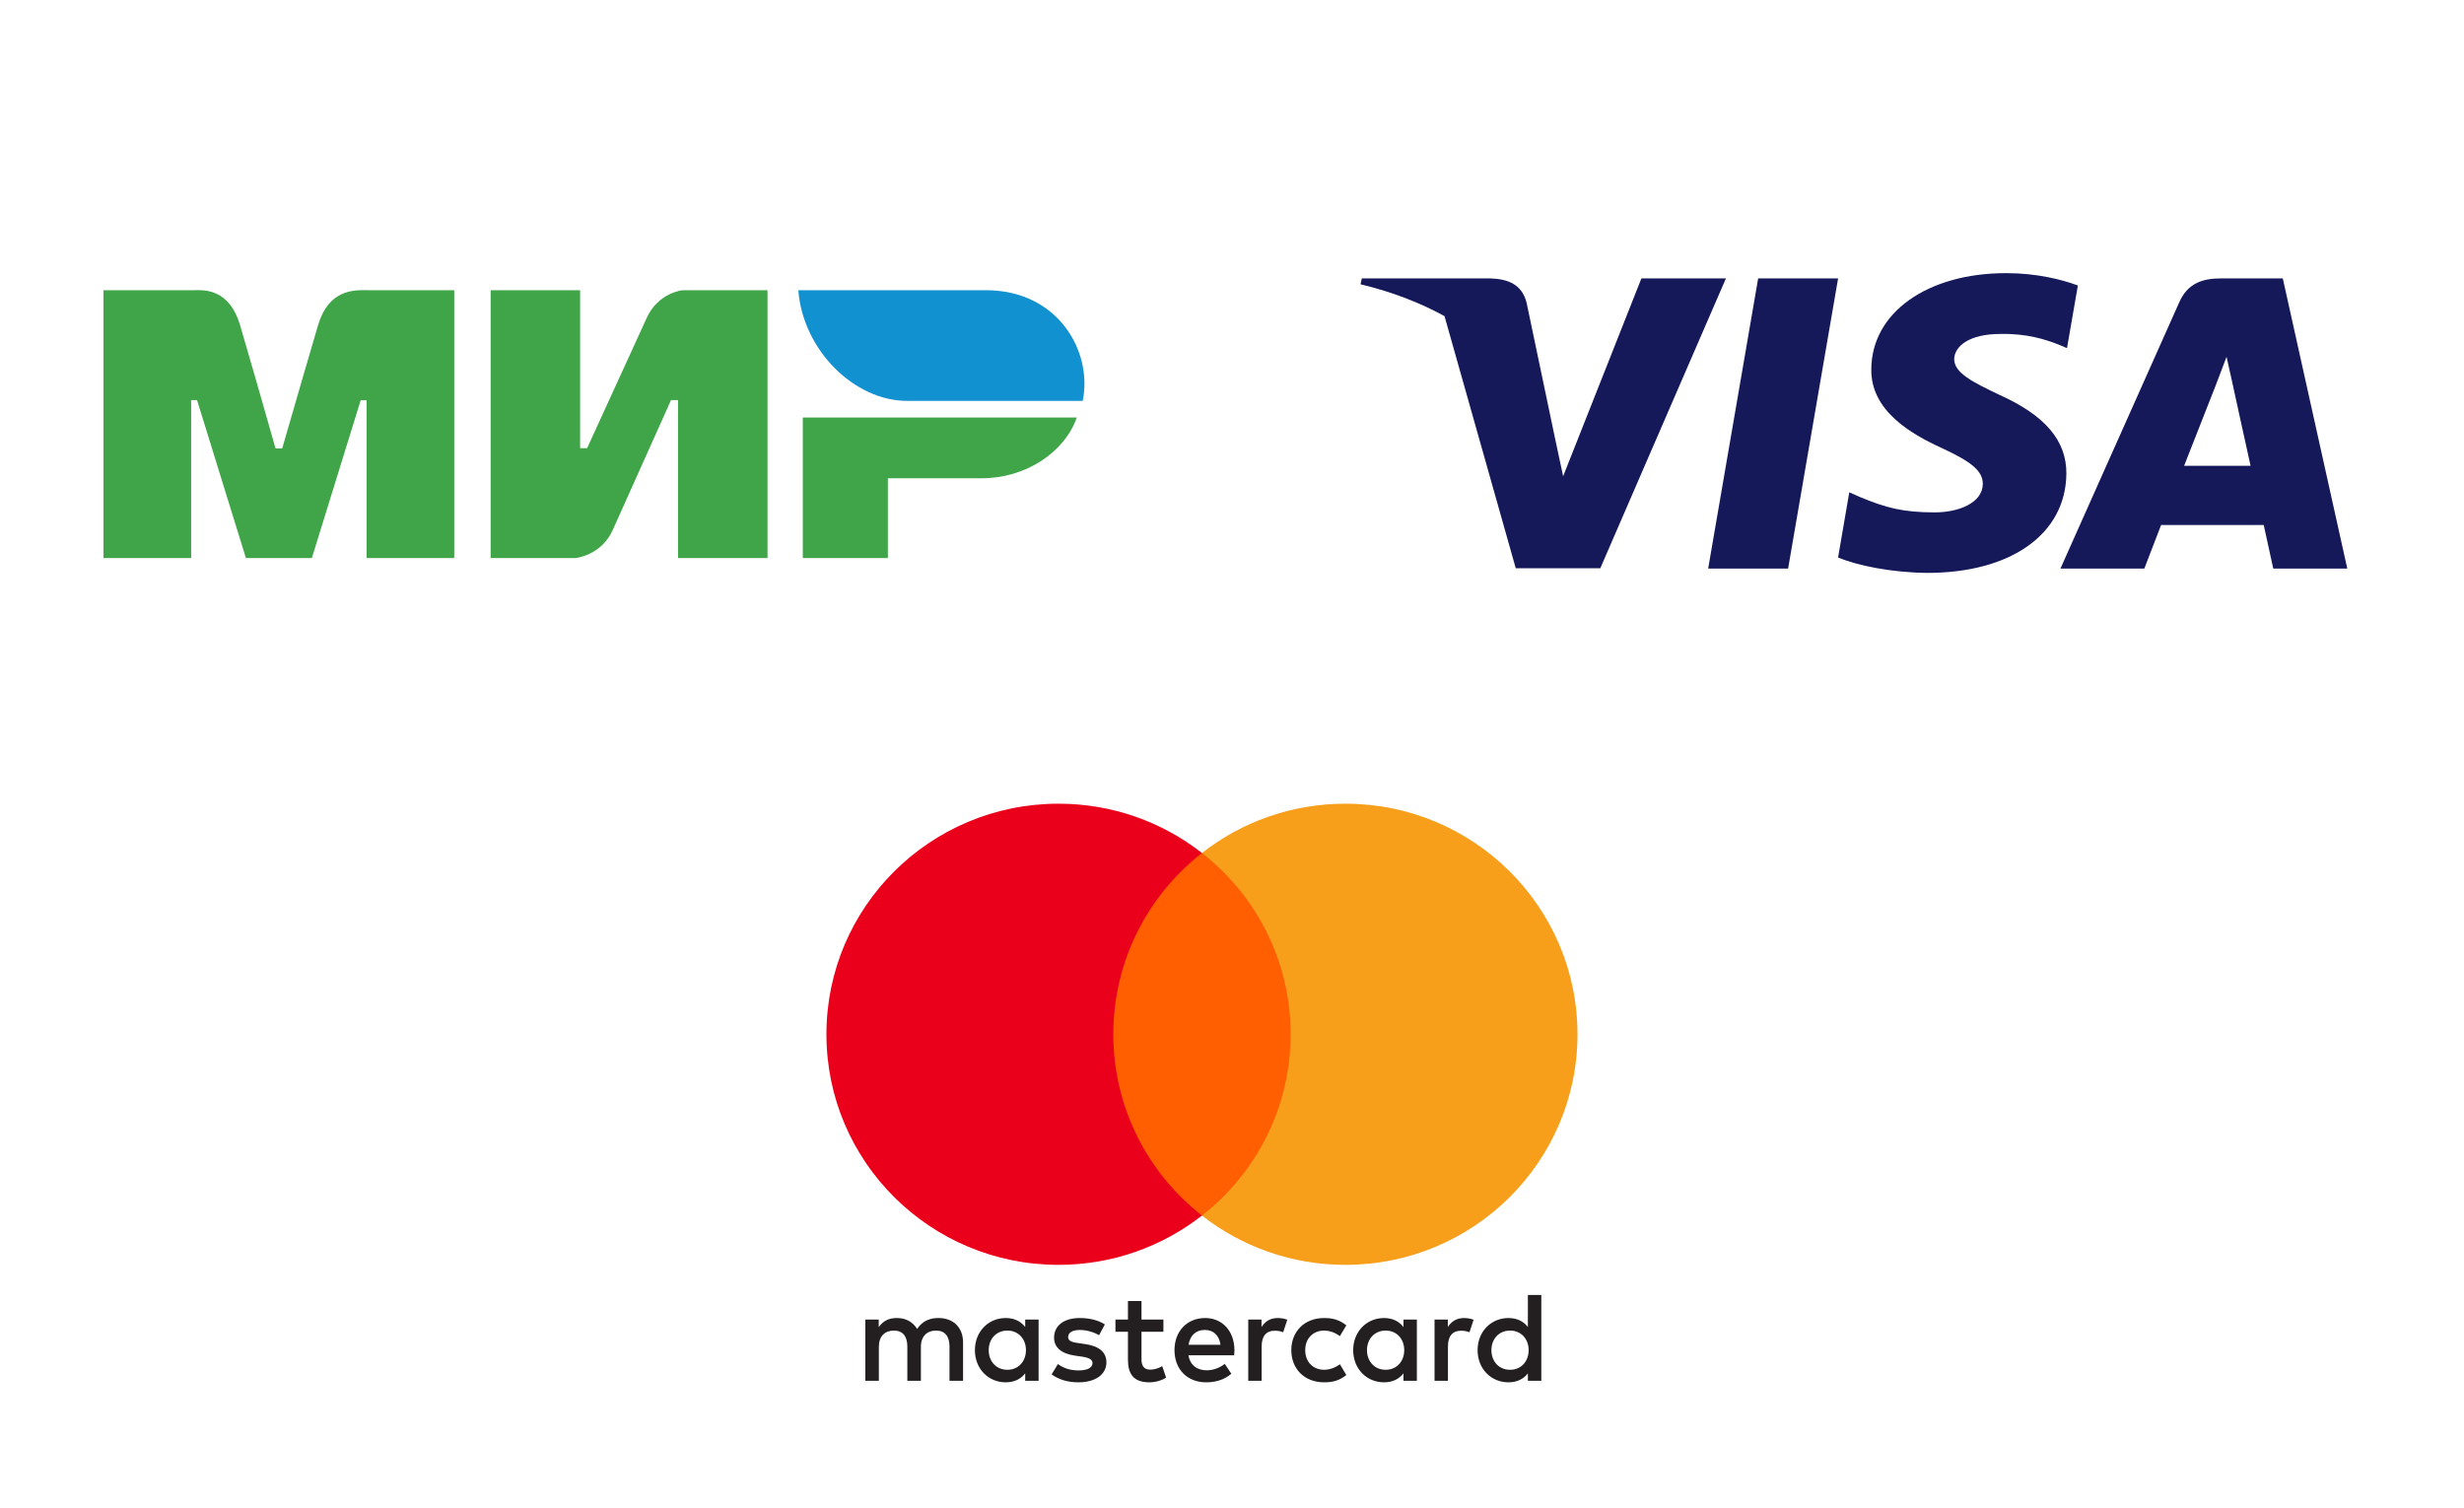 <svg width="214" height="131" viewBox="0 0 214 131" fill="none" xmlns="http://www.w3.org/2000/svg">
<path fill-rule="evenodd" clip-rule="evenodd" d="M16.868 25.204C16.904 25.204 16.945 25.203 16.988 25.202C17.845 25.188 19.937 25.152 20.849 28.233C21.494 30.414 22.522 33.986 23.933 38.95H24.508C26.021 33.717 27.06 30.145 27.626 28.233C28.536 25.157 30.73 25.188 31.794 25.202C31.861 25.203 31.924 25.204 31.982 25.204L39.452 25.204V48.467H31.839V34.758H31.328L27.084 48.467H21.357L17.113 34.748H16.602V48.467H8.989V25.204L16.868 25.204ZM50.384 25.204V38.923H50.991L56.154 27.642C57.156 25.397 59.291 25.204 59.291 25.204H66.659V48.467H58.886V34.748H58.279L53.218 46.029C52.216 48.264 49.979 48.467 49.979 48.467H42.612V25.204H50.384ZM85.264 41.537C89.033 41.537 92.438 39.334 93.522 36.259H69.723V48.467H77.113V41.537H85.264Z" fill="#40A548"/>
<path d="M85.621 25.204H69.335C69.723 30.383 74.178 34.817 78.79 34.817H94.036C94.915 30.512 91.887 25.204 85.621 25.204Z" fill="#1291D0"/>
<path fill-rule="evenodd" clip-rule="evenodd" d="M90.203 114.603V117.261V119.92H89.039V119.274C88.67 119.753 88.11 120.053 87.348 120.053C85.847 120.053 84.671 118.886 84.671 117.261C84.671 115.638 85.847 114.469 87.348 114.469C88.11 114.469 88.67 114.77 89.039 115.249V114.603H90.203ZM87.493 115.559C86.486 115.559 85.869 116.327 85.869 117.261C85.869 118.196 86.486 118.964 87.493 118.964C88.456 118.964 89.105 118.229 89.105 117.261C89.105 116.294 88.456 115.559 87.493 115.559ZM129.529 117.261C129.529 116.327 130.145 115.559 131.153 115.559C132.116 115.559 132.765 116.294 132.765 117.261C132.765 118.229 132.116 118.964 131.153 118.964C130.145 118.964 129.529 118.196 129.529 117.261ZM133.863 112.468V117.261V119.92L132.698 119.92V119.274C132.329 119.753 131.769 120.053 131.008 120.053C129.507 120.053 128.33 118.886 128.33 117.261C128.33 115.638 129.507 114.469 131.008 114.469C131.769 114.469 132.329 114.77 132.698 115.249V112.468H133.863ZM104.648 115.504C105.398 115.504 105.88 115.972 106.003 116.794H103.225C103.35 116.026 103.819 115.504 104.648 115.504ZM102.005 117.261C102.005 115.604 103.102 114.469 104.671 114.469C106.171 114.469 107.201 115.604 107.213 117.261C107.213 117.417 107.201 117.562 107.189 117.706H103.215C103.383 118.663 104.066 119.008 104.816 119.008C105.353 119.008 105.925 118.807 106.373 118.452L106.943 119.309C106.294 119.854 105.555 120.053 104.749 120.053C103.147 120.053 102.005 118.952 102.005 117.261ZM118.723 117.261C118.723 116.327 119.34 115.559 120.347 115.559C121.309 115.559 121.959 116.294 121.959 117.261C121.959 118.229 121.309 118.964 120.347 118.964C119.34 118.964 118.723 118.196 118.723 117.261ZM123.056 114.603V117.261V119.92H121.893V119.274C121.522 119.753 120.963 120.053 120.202 120.053C118.701 120.053 117.525 118.886 117.525 117.261C117.525 115.638 118.701 114.469 120.202 114.469C120.963 114.469 121.522 114.77 121.893 115.249V114.603H123.056ZM112.151 117.261C112.151 118.875 113.281 120.053 115.006 120.053C115.812 120.053 116.349 119.875 116.931 119.419L116.372 118.485C115.935 118.797 115.477 118.964 114.972 118.964C114.042 118.952 113.359 118.285 113.359 117.261C113.359 116.238 114.042 115.571 114.972 115.559C115.477 115.559 115.935 115.726 116.372 116.038L116.931 115.103C116.349 114.648 115.812 114.469 115.006 114.469C113.281 114.469 112.151 115.648 112.151 117.261ZM125.744 115.249C126.046 114.781 126.483 114.469 127.155 114.469C127.391 114.469 127.727 114.514 127.984 114.615L127.625 115.704C127.379 115.604 127.133 115.571 126.897 115.571C126.136 115.571 125.755 116.06 125.755 116.939V119.92H124.59V114.603H125.744V115.249ZM95.958 115.026C95.398 114.659 94.627 114.469 93.776 114.469C92.42 114.469 91.547 115.115 91.547 116.172C91.547 117.039 92.197 117.573 93.394 117.74L93.944 117.818C94.582 117.907 94.883 118.074 94.883 118.374C94.883 118.785 94.457 119.02 93.663 119.02C92.857 119.02 92.275 118.764 91.883 118.463L91.334 119.363C91.972 119.831 92.778 120.053 93.651 120.053C95.197 120.053 96.093 119.33 96.093 118.318C96.093 117.384 95.388 116.895 94.223 116.728L93.674 116.649C93.171 116.583 92.767 116.484 92.767 116.127C92.767 115.737 93.148 115.504 93.786 115.504C94.469 115.504 95.13 115.76 95.455 115.96L95.958 115.026ZM109.564 115.249C109.866 114.781 110.303 114.469 110.974 114.469C111.21 114.469 111.546 114.514 111.803 114.615L111.445 115.704C111.199 115.604 110.952 115.571 110.717 115.571C109.955 115.571 109.575 116.06 109.575 116.939V119.92H108.411V114.603H109.564V115.249ZM101.043 114.603H99.139V112.99H97.963V114.603H96.877V115.66H97.963V118.085C97.963 119.319 98.445 120.053 99.821 120.053C100.326 120.053 100.908 119.898 101.277 119.642L100.941 118.652C100.594 118.852 100.213 118.952 99.911 118.952C99.329 118.952 99.139 118.596 99.139 118.062V115.66H101.043V114.603ZM83.642 116.583V119.92H82.465V116.961C82.465 116.06 82.085 115.559 81.29 115.559C80.517 115.559 79.98 116.049 79.98 116.972V119.92H78.803V116.961C78.803 116.06 78.413 115.559 77.64 115.559C76.844 115.559 76.329 116.049 76.329 116.972V119.92H75.153V114.603H76.318V115.259C76.755 114.636 77.314 114.469 77.886 114.469C78.704 114.469 79.285 114.826 79.654 115.415C80.148 114.669 80.853 114.458 81.536 114.469C82.835 114.481 83.642 115.326 83.642 116.583Z" fill="#231F20"/>
<path d="M113.211 105.569H95.573V74.081H113.211V105.569Z" fill="#FF5F00"/>
<path d="M96.692 89.826C96.692 83.438 99.702 77.748 104.391 74.082C100.962 71.4 96.635 69.8 91.933 69.8C80.8 69.8 71.776 78.766 71.776 89.826C71.776 100.885 80.8 109.851 91.933 109.851C96.635 109.851 100.962 108.251 104.391 105.569C99.702 101.903 96.692 96.213 96.692 89.826" fill="#EB001B"/>
<path d="M137.006 89.826C137.006 100.885 127.982 109.851 116.85 109.851C112.147 109.851 107.82 108.251 104.391 105.569C109.08 101.903 112.091 96.213 112.091 89.826C112.091 83.438 109.08 77.748 104.391 74.082C107.82 71.4 112.147 69.8 116.85 69.8C127.982 69.8 137.006 78.766 137.006 89.826" fill="#F79E1B"/>
<path d="M155.298 49.38H148.355L152.698 24.178H159.64L155.298 49.38Z" fill="#15195A"/>
<path d="M180.464 24.795C179.095 24.285 176.923 23.722 174.238 23.722C167.382 23.722 162.554 27.153 162.524 32.059C162.467 35.679 165.981 37.689 168.609 38.896C171.295 40.129 172.208 40.934 172.208 42.034C172.18 43.722 170.037 44.5 168.039 44.5C165.267 44.5 163.782 44.099 161.525 43.16L160.611 42.757L159.639 48.414C161.267 49.11 164.267 49.728 167.382 49.755C174.666 49.755 179.409 46.377 179.465 41.149C179.493 38.28 177.637 36.082 173.637 34.285C171.209 33.132 169.722 32.355 169.722 31.175C169.751 30.102 170.98 29.004 173.721 29.004C175.978 28.95 177.636 29.459 178.892 29.969L179.52 30.236L180.464 24.795V24.795V24.795Z" fill="#15195A"/>
<path fill-rule="evenodd" clip-rule="evenodd" d="M192.892 24.178H198.262L203.863 49.379H197.435C197.435 49.379 196.805 46.484 196.606 45.599H187.693C187.435 46.269 186.236 49.379 186.236 49.379H178.951L189.263 26.269C189.978 24.634 191.236 24.178 192.892 24.178ZM192.464 33.401C192.464 33.401 190.264 39.004 189.692 40.452H195.463C195.177 39.192 193.863 33.16 193.863 33.16L193.377 30.988C193.173 31.547 192.878 32.316 192.678 32.834C192.543 33.186 192.452 33.422 192.464 33.401Z" fill="#15195A"/>
<path fill-rule="evenodd" clip-rule="evenodd" d="M118.275 24.178H129.445C130.959 24.232 132.188 24.687 132.587 26.297L135.015 37.875C135.015 37.876 135.015 37.877 135.016 37.878L135.759 41.363L142.557 24.178H149.898L138.986 49.353H131.645L125.457 27.455C123.322 26.284 120.885 25.342 118.161 24.688L118.275 24.178Z" fill="#15195A"/>
</svg>
